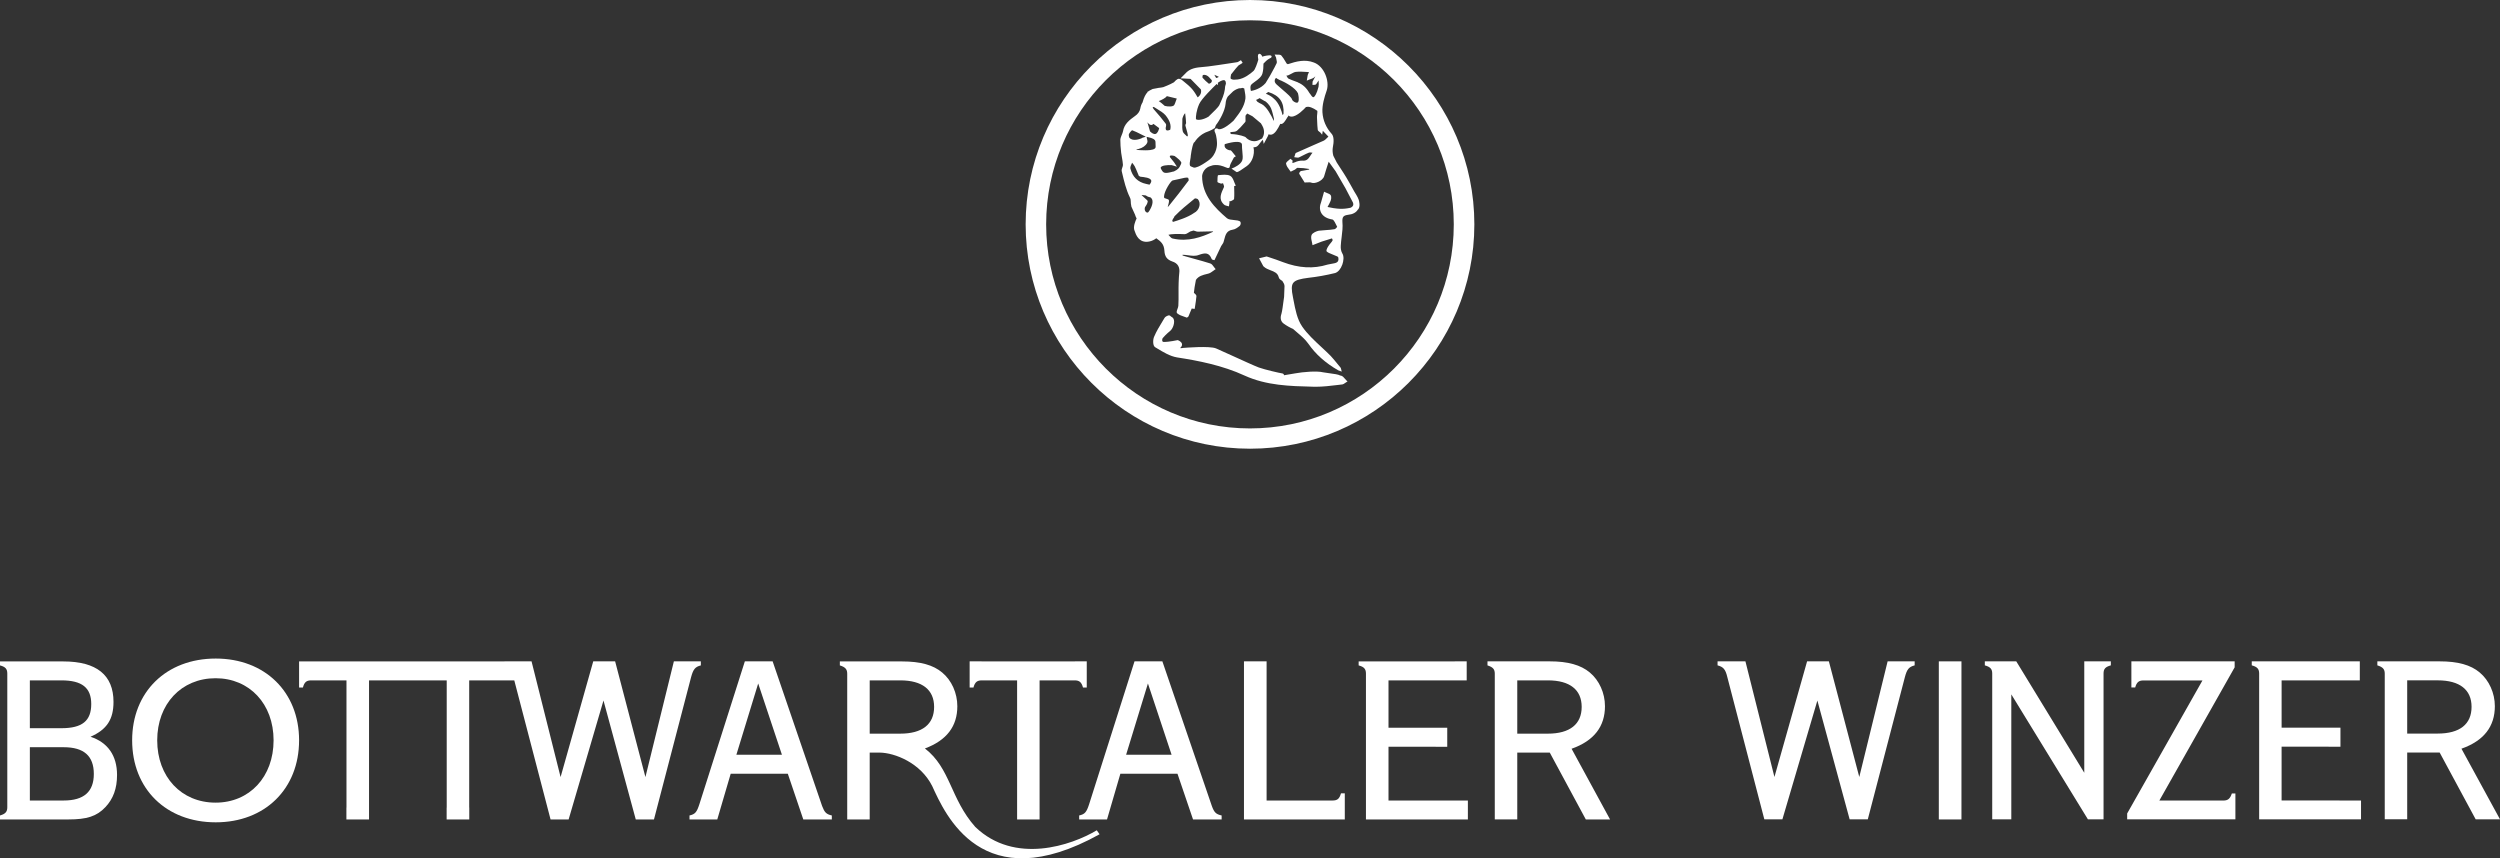 <svg xmlns="http://www.w3.org/2000/svg" id="Ebene_1" viewBox="0 0 203.518 69.873"><rect x="0" y="0" width="203.518" height="69.873" fill="#333333" stroke="none"/><g><path d="m101.759,1.652c-9.154,0-16.595,7.452-16.595,16.612s7.441,16.612,16.595,16.612,16.589-7.452,16.589-16.612S110.913,1.652,101.759,1.652Zm0,34.876c-10.068,0-18.264-8.208-18.264-18.264S91.691,0,101.759,0c10.074,0,18.264,8.208,18.264,18.264s-8.19,18.264-18.264,18.264Z" style="fill:#fff; fill-rule:evenodd;"></path><g><path d="m99.635,16.644c.072.09.264.114.408.156l.042-.276v-.144c.018-.006.078.006.12-.006.09-.054.252-.108.258-.18.036-.342.006-.69.006-1.044l.132-.03c-.138-.276-.21-.666-.45-.804-.252-.144-.654-.084-.996-.054-.03,0-.054.36-.048.546.018.06.186.096.288.138.036.012.162-.042.168-.03.03.12.114.234.072.324-.216.48-.48.954,0,1.404Z" style="fill:#fff; fill-rule:evenodd;"></path><g><path d="m110.591,16.219c-.051-.17-.312-.579-.338-.62-.026-.048-.652-1.184-.868-1.5l-.562-.868c-.039-.062-.112-.214-.178-.348-.042-.087-.083-.17-.104-.206-.058-.231-.071-.42-.047-.622.116-.573.088-.961-.084-1.155-.458-.508-.711-1.099-.754-1.758-.036-.58.156-1.225.349-1.78.246-.744-.197-1.964-1.043-2.272-.727-.281-1.42-.098-2.124.136-.025-.008-.076-.037-.096-.054-.036-.058-.071-.117-.106-.176-.093-.158-.189-.321-.31-.458-.078-.11-.249-.085-.396-.091l-.164-.008.087.188c.024.049.044.092.046.162l.014.065c.021.095.048.214.017.288-.107.235-.243.479-.374.716-.058.104-.115.208-.167.305l-.362.599c-.406.47-.976.607-1.195.644-.053-.219-.05-.391.007-.484.061-.084.189-.177.325-.275.25-.18.533-.384.609-.674.065-.223.085-.549.082-.794.095-.105.306-.329.512-.425.075-.029.137-.059.146-.128l.004-.064-.048-.035c-.102-.076-.622.048-.697.083l-.013.007c-.019-.066-.046-.119-.09-.157-.076-.093-.142-.09-.186-.069-.048.023-.127.06-.048.471-.085.304-.26.802-.391.914-.254.232-.759.63-1.288.694l-.31.019-.098-.012-.114-.042-.025-.003c-.031-.03-.046-.118-.012-.257.005-.02.009-.041.012-.062.003-.022.008-.049.005-.049h-0c.066-.08.13-.162.194-.243.123-.157.25-.319.4-.477.022-.026.072-.054.125-.083.051-.028.105-.058.153-.094l.074-.057-.139-.21-.131.078c-.056.035-.14.088-.203.089-.255.038-.512.077-.768.116-.517.079-1.05.161-1.571.226-.134.019-.27.03-.404.041-.528.044-1.074.09-1.471.558l-.368.369.803.043c.009.003.016.007.021.01l.826.844c.063.172.02.464-.257.652-.136-.234-.269-.456-.445-.665-.202-.236-.442-.43-.674-.617-.059-.047-.116-.093-.169-.137-.079-.071-.263-.128-.347-.068-.103.054-.177.132-.248.208-.017.018-.033.036-.05.053-.34.199-.873.395-.869.395l-.188.035c-.13.009-.262.036-.389.062-.094.02-.19.039-.286.052l-.146.074c-.064.026-.125.061-.181.105l-.128.074h.045c-.167.17-.299.435-.4.799l-.008.032c-.095.146-.157.315-.192.519-.03.208-.205.457-.421.593-.455.33-.885.641-.987,1.266-.02.091-.057.18-.096.272-.049.119-.101.241-.117.385,0,.327.022.686.067,1.068.017.127.039.255.062.383.035.194.071.396.082.595.008.063-.019.139-.047.219-.038.105-.076.214-.047.325l.028.118c.158.67.322,1.363.627,1.991.073.15.075.23.078.35.003.096.006.215.053.416l.294.649c.027.108.075.206.128.307-.099.202-.307.69-.168.997.103.31.349,1.036,1.18.883.255-.044.453-.165.591-.268.397.283.624.489.66,1.014.021.468.206.722.64.876.448.142.639.465.567.961-.024.197-.033.405-.042.606l-.007.164c-.011.286-.009.572-.008.849.002.332.004.674-.016,1.021,0,.069-.038.172-.071.262-.057.155-.11.302-.008.367.146.126.352.195.551.262.06.021.118.04.175.062l.052.02.119-.093.271-.652c.05.016.1.01.145.018l.096.012.034-.22c.042-.271.082-.527.108-.816,0-.1-.094-.178-.192-.26l-.015-.013c.019-.277.086-.627.131-.864.014-.073.026-.138.035-.188.214-.316.559-.4.923-.489l.086-.021c.145-.037.272-.131.395-.222.037-.028.074-.056.111-.081l.092-.062-.072-.085c-.028-.033-.055-.071-.082-.109-.08-.113-.163-.229-.288-.27-.409-.131-.834-.248-1.245-.36-.313-.086-.626-.172-.938-.265-.031-.008-.063-.032-.097-.061.026-.012.05-.023.075-.018.127.002.261.02.402.039.291.04.59.079.852-.021.556-.202.857-.207,1.064.316.034.069.109.082.164.09l.068.011.544-1.145c.021-.035.045-.069.068-.103.06-.085.121-.174.14-.27.014-.048.026-.097.039-.145.103-.396.191-.739.682-.814.211-.027.406-.171.574-.305.073-.062.119-.22.07-.317-.024-.06-.088-.096-.224-.127-.096-.019-.201-.029-.308-.039-.222-.021-.451-.043-.57-.148-.979-.839-2.023-1.867-2.023-3.439.002-.025.049-.603.65-.799l.224-.07.025-.005c.455-.067.8.078,1.007.164.137.057.219.091.292.043.022-.015.059-.05.059-.12,0-.085.103-.31.306-.669.012-.021.021-.038.029-.051l.154-.095-.075-.089c-.058-.068-.111-.136-.157-.194-.137-.175-.179-.227-.275-.207l-.003.001c-.087-.018-.274-.082-.358-.218-.049-.078-.059-.171-.031-.282.81-.242,1.149-.2,1.291-.123.052.029.084.066.096.106l.011.059c-.005.184.014.377.032.564.027.272.052.529-.004.7-.11.364-.705.613-.71.615l-.172.071.419.284h.031c.082,0,.35-.164.796-.487.447-.319.55-.846.573-1.057.02-.18.009-.347-.028-.477.28.01.385-.143.502-.303.034-.047.071-.097.115-.147l.138-.157c.003.006.005.012.008.018.007.017.015.034.017.044l.056.272.334-.629.06-.147h-.008l.006-.014c.087.045.169.046.227.036.295-.054.519-.458.722-.867.002-.004.004-.008.006-.013.024.01.051.014.067.013.178,0,.338-.25.5-.528.016-.027.029-.049.03-.051l.035-.022.02-.094c.068.058.141.082.203.09.02.003.04.004.06.004.448,0,1.037-.625,1.178-.783l.059-.006c.178-.056.501.063.857.312.024.032.006.185-.004.275-.011.094-.021.19-.017.277.005.098.009.195.013.292.009.226.018.459.047.696.008.081.078.13.145.179.029.021.061.044.075.061l.138.169.057-.318.454.472c-.03.029-.059.059-.089.088-.098.1-.191.194-.295.245-.278.123-.555.243-.83.363-.477.208-.948.412-1.423.629-.054.037-.068.101-.081.158-.005.025-.012.052-.019.067l-.049.124.134.021c.097.015.207.032.274-.01.108-.049.215-.104.321-.159.167-.086.324-.167.486-.227.051-.019.155-.004.244.009.012.001.023.003.035.004-.067.077-.123.162-.176.244-.155.239-.281.431-.63.4-.209-.007-.436.043-.618.131l-.055.019c-.055.02-.137.049-.151.051-0-.001-.017-.031.001-.153l.008-.056-.176-.143-.063.056c-.022.02-.049.041-.075.063-.132.107-.246.201-.215.301.033.176.143.322.25.463.024.033.049.066.073.099l.049.069.347-.17c.034-.023.065-.05.096-.076.034-.029.08-.068.098-.068.359.006.662.035.938.089.009.004.025.021.04.04-.02.013-.038.021-.07.022-.129.032-.264.053-.407.076-.063.01-.127.02-.205.034-.061.02-.142.132-.142.197v.029l.443.711.133-.01c.052.002.106-.001.16-.004.075-.006.157-.01.197.006.153.075.382.059.614-.045.194-.087.424-.257.486-.474.101-.359.221-.727.337-1.083l.028-.086c.035.048.083.112.146.199.159.215.356.482.416.574l.808,1.394.556,1.062c.042.067.106.197.068.315-.028.086-.109.157-.222.206l-.264.048c-.244.042-.54.047-.834.017-.194-.015-.385-.054-.57-.091-.066-.014-.133-.027-.199-.04l.01-.017c.076-.134.154-.272.212-.412.067-.141.12-.359.041-.525-.063-.092-.177-.135-.298-.181-.046-.018-.093-.035-.138-.057l-.107-.051-.233.824c-.14.345-.137.66.007.914.159.278.472.459.905.525.113.018.266.341.348.516l.04.083c-.03.06-.154.18-.211.189-.236.044-.493.062-.74.078-.183.012-.365.024-.553.048-.163.037-.494.156-.582.351-.063.168-.021.351.019.526.014.059.027.119.037.178l.02.123.739-.289.847-.266c.027.053.059.127.057.15-.032.08-.099.158-.169.241-.054.064-.11.129-.149.194-.01.014-.254.349-.171.475l.021.023c.102.082.236.136.366.188.039.016.077.031.109.045.051.025.111.049.172.073.087.034.249.098.267.134.04.143.034.257-.018.34-.051.083-.152.138-.301.165l-.539.105c-1.148.357-2.34.292-3.641-.201-.365-.146-.748-.271-1.085-.383l-.238-.079-.615.151.317.591c.008.031.028.058.062.081.156.151.359.229.556.304.308.118.574.219.663.559.022.134.144.211.26.286l.034.022c.009.018.022.038.038.062.053.081.141.216.141.359l-.034.877c-.007.035-.022.147-.042.295-.042.324-.112.867-.172,1.068-.044.138-.178.557.179.812.199.15.569.359.764.434.101.09.205.178.308.267.338.288.688.585.928.927.596.86,1.387,1.568,2.435,2.173l.292.107-.07-.279-.021-.04c-.1-.118-.197-.237-.294-.355-.166-.204-.338-.415-.521-.61-.245-.247-.506-.489-.759-.724-.561-.52-1.14-1.058-1.557-1.663-.406-.591-.556-1.372-.7-2.128l-.046-.241c-.133-.643-.129-.972.016-1.175.173-.242.604-.341,1.241-.421.697-.076,1.426-.206,2.172-.388.241-.074.46-.333.587-.691.102-.287.152-.681-.007-.918-.094-.164-.138-.392-.119-.629.013-.232.042-.466.071-.693.051-.407.104-.829.061-1.237-.021-.428.1-.519.467-.574.371-.035.649-.183.789-.42l.035-.029c.184-.224.075-.677.024-.812Zm-11.967-9.531c-.047.076-.142.115-.208.133-.2-.16-.367-.318-.524-.496-.015-.04.001-.167.025-.214.096-.034.234-.018.339.044.112.058.203.162.299.271.031.034.061.069.093.103.011.063.003.116-.025.16Zm.597-.437c-.062.059-.147.085-.218.098l-.002-.003-.146-.261.366.167Zm-1.897,5.205l.005-.014c.398-.521.862-.678.867-.68.375-.124.661-.316.673-.325l.026-.018.089-.236c.302-.375.737-1.17.786-1.725.014-.243.081-.452.187-.606l.427-.417c.381-.28.586-.251.587-.252l.044.002c.029,0,.052-.01.074-.02.011-.004.031-.014.042-.014 0,0,.001,0,.002 0.0.079.021.136.042.156.046.009.052.019.106.029.16.043.234.088.476.066.68-.091.657-.484,1.164-.864,1.655l-.094.122-.007.011c-.805.743-1.16.707-1.216.693-.141-.105-.233-.059-.266-.033-.067.052-.087.156-.045.247.178.346.181.938.181.95 0.0.008.039.87-.703,1.383-.747.539-1.056.594-1.17.584l-.064-.024c-.093-.034-.249-.09-.262-.139-.044-.133-.013-.304.021-.485.021-.114.042-.232.044-.335.001-.007.082-.677.232-1.03.015-.016.03-.03.044-.043.041-.04.083-.081.11-.136Zm-4.115,5.413c.086-.124.182-.262.209-.4.013-.026.018-.055.013-.083-.009-.06-.052-.095-.059-.098l-.438-.402c-.002-.002-.004-.004-.007-.006.019-.002.043-.003.076-.001l.131.015c.063.004.123.007.152.02.109.082.228.131.355.147.397.258.053.889-.058,1.07l-.102.143c-.063.06-.136.022-.165.003-.096-.062-.17-.215-.108-.407Zm-1.067-3.581c.006-.013.012-.026.019-.04.003.004.007.009.011.013.072.087.146.177.198.271.086.171.159.35.23.523.032.078.064.156.097.233l.014.034.129.064.285.032.083.02c.099.013.362.047.481.197.1.126-.047.322-.113.399-.04-.005-.083-.018-.125-.029-.051-.014-.101-.027-.147-.033-.687-.147-1.12-.579-1.286-1.269-.014-.122.053-.265.124-.416Zm.345-1.121c.067-.008.136-.022.205-.041.325-.087.584-.271.688-.486.058-.103.027-.215-0-.313-.009-.033-.019-.067-.023-.099l-.014-.09.101.025c.011.004.033.009.062.015.238.05.555.144.558.378l.012.391c.001.053-.015.094-.049.129-.156.159-.644.159-.804.159-.316,0-.562-.022-.656-.033-.025-.015-.051-.026-.078-.035Zm.729-1.016c-.031.014-.067.021-.103.03-.07.017-.148.035-.203.086-.109.046-.72.279-.979-.069-.027-.087-.049-.176-.042-.238.029-.12.202-.317.272-.358.249.089.481.208.727.333.125.064.251.128.379.188l.005.003-.057.025Zm3.031-1.459c.048-.208.125-.368.23-.479.046.283.071.64.079.813l-.023.057c-.016.03-.043.08-.032.146.024.099.052.196.081.294.049.17.096.332.121.493.001.019-.03.063-.057.098-.025-.024-.051-.047-.078-.071-.124-.112-.25-.227-.282-.347-.055-.212-.046-.446-.038-.673.003-.104.007-.207.005-.306l-.007-.025Zm1.394,7.08c-.051.244-.217.459-.447.57-.489.354-1.354.617-1.638.703-.021.006-.038.011-.052.016-.058-.026-.065-.051-.068-.06-.007-.026-.01-.107.133-.295l.047-.104.083-.078c.429-.44.908-.83,1.415-1.242l.153-.127c.045-.017.21.023.247.062.127.147.173.345.128.556Zm-1.919-8.546c-.04.117-.081.238-.132.324-.096.151-.509.138-.773.07l-.086-.075c-.125-.11-.254-.223-.399-.316.239-.095.545-.242.657-.403l.808.197c-.026.059-.049.128-.075.203Zm-.851,1.143c.363.443.491.836.39,1.198-.077.034-.225.081-.302.037-.043-.025-.066-.086-.067-.181.003-.019.008-.039.013-.06.025-.114.056-.256-.027-.321-.274-.36-.593-.745-.965-1.16l-.082-.138c.003-.001.007-.003.01-.005.022-.012.057-.03.078-.038.087.057.179.113.271.168.249.15.506.306.68.5Zm-1.145.81c.061-.005.118-.036.173-.094l.466.344c-.037.173-.129.42-.291.473-.146.049-.323-.08-.453-.204l-.153-.536c-.013-.062-.039-.119-.064-.175-.005-.01-.01-.021-.015-.032.018.014.042.038.073.072.065.071.148.149.263.151Zm.758,3.482c.025-.196.569-.242.904-.216l.422.125-.231-.355-.341-.427c-.008-.035-.014-.081.006-.101.04-.038.188-.044.375.012l.131.094c.162.129.329.263.413.426.032.057-.073.25-.124.343l-.023.042c-.037.073-.129.164-.234.233l-.229.125-.049.004c-.742.206-.801.105-.958-.162l-.013-.021-.05-.113.001-.009Zm.978,1.028l.96-.212c.05-.014.107-.021.16-.021.055,0,.105.007.142.021.034.059.054.189.041.216-.528.719-1.083,1.412-1.612,2.069-.023.036-.057.069-.094.1l.046-.187c.063-.226.102-.403-.019-.448-.042-.02-.09-.034-.141-.05-.044-.013-.091-.027-.139-.048-.045-.018-.05-.093-.046-.153.028-.441.55-1.25.702-1.289Zm.976,4.375c.129-.009.229-.075.327-.139.047-.03.094-.062.132-.081l.268-.079.044.016c.029.004.066.018.106.032.06.022.127.047.198.047l1.209-.027c.008.003.021.014.032.025-.009.009-.019.018-.025.021-.913.428-2.015.826-3.259.539l-.007-.001c-.102-.017-.203-.137-.302-.253-.015-.018-.029-.035-.044-.051.191-.063.736-.085,1.322-.05Zm2.604-12.227l.104.093v-.194c.09-.067.323-.213.477-.213.005,0,.01,0,.015 0.0.046.003.066.021.084.041.06.056.075.138.076.244-.054.141-.083.3-.089.479-.053.402-.237.804-.359,1.07-.041.088-.074.161-.093.212-.036.105-.484.562-.88.931-.418.247-.815.3-.976.226-.018-.008-.04-.021-.044-.039-.013-.189.025-.677.263-1.213.178-.42,1.156-1.38,1.422-1.637Zm6.111-.326c-.114-.042-.204-.082-.263-.112-.07-.053-.119-.146-.171-.244.062-.003.123-.011.174-.035.081-.035.158-.078.233-.119.126-.07.246-.136.363-.15.29-.034.572-.015.869.005.066.004.133.009.201.013l-.1.233-.079.462.168-.072c.044-.019.091-.035.138-.05.086-.029.175-.059.255-.112.048-.037.094-.076.138-.117l-.227.429-.012.267h.1c.068,0,.182,0,.222-.082l.182-.279c.019.236.016.409-.007.514l-.106.36c-.16.433-.275.489-.317.492-.041.005-.128-.066-.206-.196l-.125-.167c-.24-.414-.539-.684-.938-.846h.022l-.516-.194Zm-1.341-.101l.075-.066c.016.011.035.024.049.035.022.016.044.032.065.045l.03.014c.017.004.044.021.071.037.046.027.103.061.17.078l.005 0c.328.143,1.179.592,1.387,1.042.128.541.037.695-.008.736-.051.047-.132.032-.189.011-.154-.053-.272-.183-.279-.221l-.001-.009c-.042-.171-.34-.436-.826-.851-.153-.13-.302-.258-.423-.37-.223-.198-.183-.367-.125-.48Zm-1.316,1.959l-.109-.07h-.015c-.032-.038-.074-.095-.122-.163.087-.034.187-.084.29-.148l.404.234.052.019c.088.06.325.245.479.587l.076.216c.001.004.114.401.158.621,0,.069-.004.13-.01.186-.104-.239-.25-.512-.424-.785l-0-.001c-.312-.48-.525-.576-.682-.646-.036-.016-.068-.03-.098-.05Zm1.993.881c-.023.073-.052.103-.081.114-.07-.312-.282-.965-.678-1.307-.236-.232-.49-.357-.685-.425l.196-.144c.92.285,1.304.837,1.248,1.762Zm-1.673,1.879l-.07.141-.212.112c-.651.339-1.106-.182-1.125-.204l-.031-.025c-.018-.009-.426-.212-1.189-.243l-.034-.142v-.01c.048-.009.101-.012.154-.015.131-.008.279-.016.392-.103.189-.159.361-.355.527-.545l.145-.165c.028-.042.025-.09.023-.14,0-.043-.002-.087-.004-.132-.003-.083-.007-.168-0-.228.013-.04.05-.082.089-.127.017-.02.035-.04.052-.061l.426.223.688.576.117.2c.268.477.062.872.053.888Z" style="fill:#fff;"></path><path d="m109.493,30.842c-.09-.107-.183-.218-.312-.26l-.08-.012c-.154-.088-.481-.132-.857-.182-.182-.024-.367-.049-.521-.077-.535-.133-1.673-.029-2.273.082l-.922.155c-.001-.016-.004-.031-.01-.047-.016-.044-.059-.099-.169-.109-.155-.017-1.384-.299-1.872-.475-.308-.113-1.39-.605-2.259-1.002-.553-.252-1.031-.47-1.222-.55-.521-.223-2.553-.05-2.65-.043-.104.02-.22.025-.277.02.005-.008.013-.018.022-.027.136-.128.146-.243.13-.317-.042-.196-.298-.29-.328-.301l-.026-.009-.027.006c-.493.103-1.081.18-1.171.129-.125-.085-.02-.294-.021-.294h-0c.049-.073.355-.385.597-.577.264-.209.418-.738.29-.995-.045-.085-.121-.153-.215-.196-.042-.052-.119-.104-.2-.085-.166.058-.27.124-.317.204-.059.099-.119.197-.179.296-.242.397-.493.808-.671,1.237-.102.216-.124.736.086.854l.135.081c.527.32,1.071.651,1.648.748,1.704.263,3.69.644,5.5,1.48,1.782.812,3.691.858,5.537.904l.174.004c.02.001.04.001.059.001.604,0,1.206-.072,1.788-.143l.368-.044c.092-.006.175-.063.255-.12.027-.019.056-.038.084-.057l.111-.067-.094-.09c-.038-.037-.075-.08-.111-.124Z" style="fill:#fff;"></path></g></g></g><g><g><path d="m7.428,57.313c0,1.374-.738,1.968-2.43,1.968h-2.568v-3.894h2.568c1.68,0,2.43.6,2.43,1.926Zm-4.998,3.516h2.754c1.644,0,2.454.708,2.454,2.178,0,1.446-.81,2.16-2.454,2.16h-2.754v-4.338Zm6.81-3.69c0-2.178-1.368-3.294-4.092-3.294H0v.324c.444.114.594.294.594.66v10.896c0,.366-.168.54-.594.66v.324h5.556c1.518,0,2.316-.252,3.024-1.002.636-.678.948-1.506.948-2.622,0-1.566-.75-2.646-2.16-3.108,1.326-.582,1.872-1.41,1.872-2.838Z" style="fill:#fff; fill-rule:evenodd;"></path><path d="m22.272,60.265c0,2.976-1.956,5.076-4.722,5.076-2.79,0-4.752-2.1-4.752-5.076,0-2.952,1.962-5.052,4.752-5.052,2.766,0,4.722,2.1,4.722,5.052Zm2.076,0c0-3.93-2.778-6.654-6.786-6.654-4.032,0-6.804,2.724-6.804,6.654,0,3.954,2.772,6.678,6.804,6.678,4.008,0,6.786-2.724,6.786-6.678Z" style="fill:#fff; fill-rule:evenodd;"></path><path d="m57.036,53.839h-2.178l-2.316,9.42-2.466-9.42h-1.782l-2.658,9.42-2.364-9.42h-2.196l-.024.006h-16.704v2.124h.312c.114-.432.288-.582.672-.582h2.874v10.338l-.006.042v.942h1.842v-11.322h6.324v10.338l-.006.042v.942h1.842v-.96l-.006-.024v-10.338h3.67l2.954,11.322h1.47l2.838-9.684,2.628,9.684h1.482l3.024-11.592c.174-.636.33-.834.792-.948v-.324l-.018-.006Z" style="fill:#fff; fill-rule:evenodd;"></path><path d="m63.654,61.441h-3.708l1.776-5.802,1.932,5.802Zm4.062,5.268v-.324c-.456-.102-.594-.252-.792-.774l-4.026-11.772h-2.262l-3.702,11.634c-.21.642-.342.81-.804.912v.324h2.262l1.092-3.72h4.65l1.26,3.72h2.322Z" style="fill:#fff; fill-rule:evenodd;"></path><path d="m95.376,61.441h-3.702l1.776-5.802,1.926,5.802Zm4.074,5.268v-.324c-.468-.102-.606-.252-.798-.774l-4.026-11.772h-2.268l-3.696,11.634c-.21.642-.342.81-.81.912v.324h2.268l1.086-3.72h4.65l1.266,3.72h2.328Z" style="fill:#fff; fill-rule:evenodd;"></path><path d="m128.76,57.547c0,1.404-.96,2.178-2.754,2.178h-2.49v-4.338h2.49c1.794,0,2.754.768,2.754,2.16Zm1.896-.06c0-1.062-.462-2.1-1.236-2.742-.732-.612-1.776-.906-3.258-.906h-5.07v.33c.438.138.594.306.594.672v11.862h1.83v-5.436h2.646l2.934,5.442h1.974l-3.132-5.754c1.83-.648,2.718-1.812,2.718-3.468Z" style="fill:#fff; fill-rule:evenodd;"></path><path d="m88.47,55.969v-2.13h-.96l-.024.006h-7.56l-.018-.006h-.972v2.13h.312c.114-.432.294-.582.678-.582h2.874v11.322h1.83v-11.322h2.856c.384,0,.558.15.678.582h.306Z" style="fill:#fff; fill-rule:evenodd;"></path><path d="m109.476,66.709v-2.124h-.312c-.12.432-.288.582-.672.582h-5.382v-11.328h-1.83l-.012.006v12.864h8.208Z" style="fill:#fff; fill-rule:evenodd;"></path><path d="m119.496,65.167h-6.462v-4.38h3.798l.048.006h.936v-1.548h-4.782v-3.858h6.366v-1.548h-.966l-.018.006h-7.812v.324c.438.114.594.294.594.66v11.88h8.298v-1.542Z" style="fill:#fff; fill-rule:evenodd;"></path><path d="m73.284,59.725h-2.484v-4.338h2.484c1.8,0,2.76.768,2.76,2.16,0,1.41-.96,2.178-2.76,2.178Zm16.23,8.19l-.228-.324c-2.052,1.23-6.684,2.82-9.894-.276-2.034-2.298-2.01-4.782-4.098-6.384,1.776-.66,2.64-1.806,2.64-3.438,0-1.068-.462-2.106-1.23-2.742-.732-.618-1.776-.906-3.264-.906h-5.07v.324c.444.138.6.312.6.678v11.862h1.83v-5.442h.828c1.2.018,3.306.822,4.26,2.724,1.05,2.28,4.056,9.246,13.626,3.924Z" style="fill:#fff; fill-rule:evenodd;"></path></g><path d="m153.666,53.839l-2.307,9.413-2.475-9.413h-1.774l-2.658,9.413-2.361-9.413h-2.269v.327c.465.122.64.312.792.944l3.016,11.591h1.47l2.848-9.672,2.627,9.672h1.477l3.023-11.591c.168-.632.327-.822.792-.944v-.327h-2.201Z" style="fill:#fff; fill-rule:evenodd;"></path><path d="m201.203,57.54c0,1.416-.96,2.178-2.757,2.178h-2.483v-4.333h2.483c1.797,0,2.757.769,2.757,2.155Zm1.896-.053c0-1.059-.465-2.102-1.234-2.742-.731-.617-1.774-.906-3.259-.906h-5.072v.327c.442.137.602.305.602.67v11.857h1.828v-5.43h2.643l2.932,5.437h1.98l-3.138-5.75c1.828-.647,2.719-1.805,2.719-3.465Z" style="fill:#fff; fill-rule:evenodd;"></path><path d="m192.204,65.17h-1.752v-.008h-4.714v-4.379h3.808l.046.008h.937v-1.554h-4.79v-3.846h6.366v-1.554h-8.796v.327c.449.122.602.297.602.663v11.872h8.293v-1.531Z" style="fill:#fff; fill-rule:evenodd;"></path><path d="m164.138,53.839h-2.559v.327c.442.122.602.289.602.663v11.872h1.554v-10.174l6.237,10.174h1.272v-11.872c0-.373.145-.541.594-.663v-.327h-2.163v9.07l-5.536-9.07Z" style="fill:#fff; fill-rule:evenodd;"></path><path d="m180.996,65.17h-5.209l6.13-10.844v-.487h-8.407v2.125h.312c.114-.419.289-.571.67-.571h4.805l-6.13,10.829v.48h8.811v-2.11h-.289c-.137.419-.312.579-.693.579Z" style="fill:#fff; fill-rule:evenodd;"></path><rect x="157.834" y="53.839" width="1.843" height="12.87" style="fill:#fff;"></rect></g></svg>